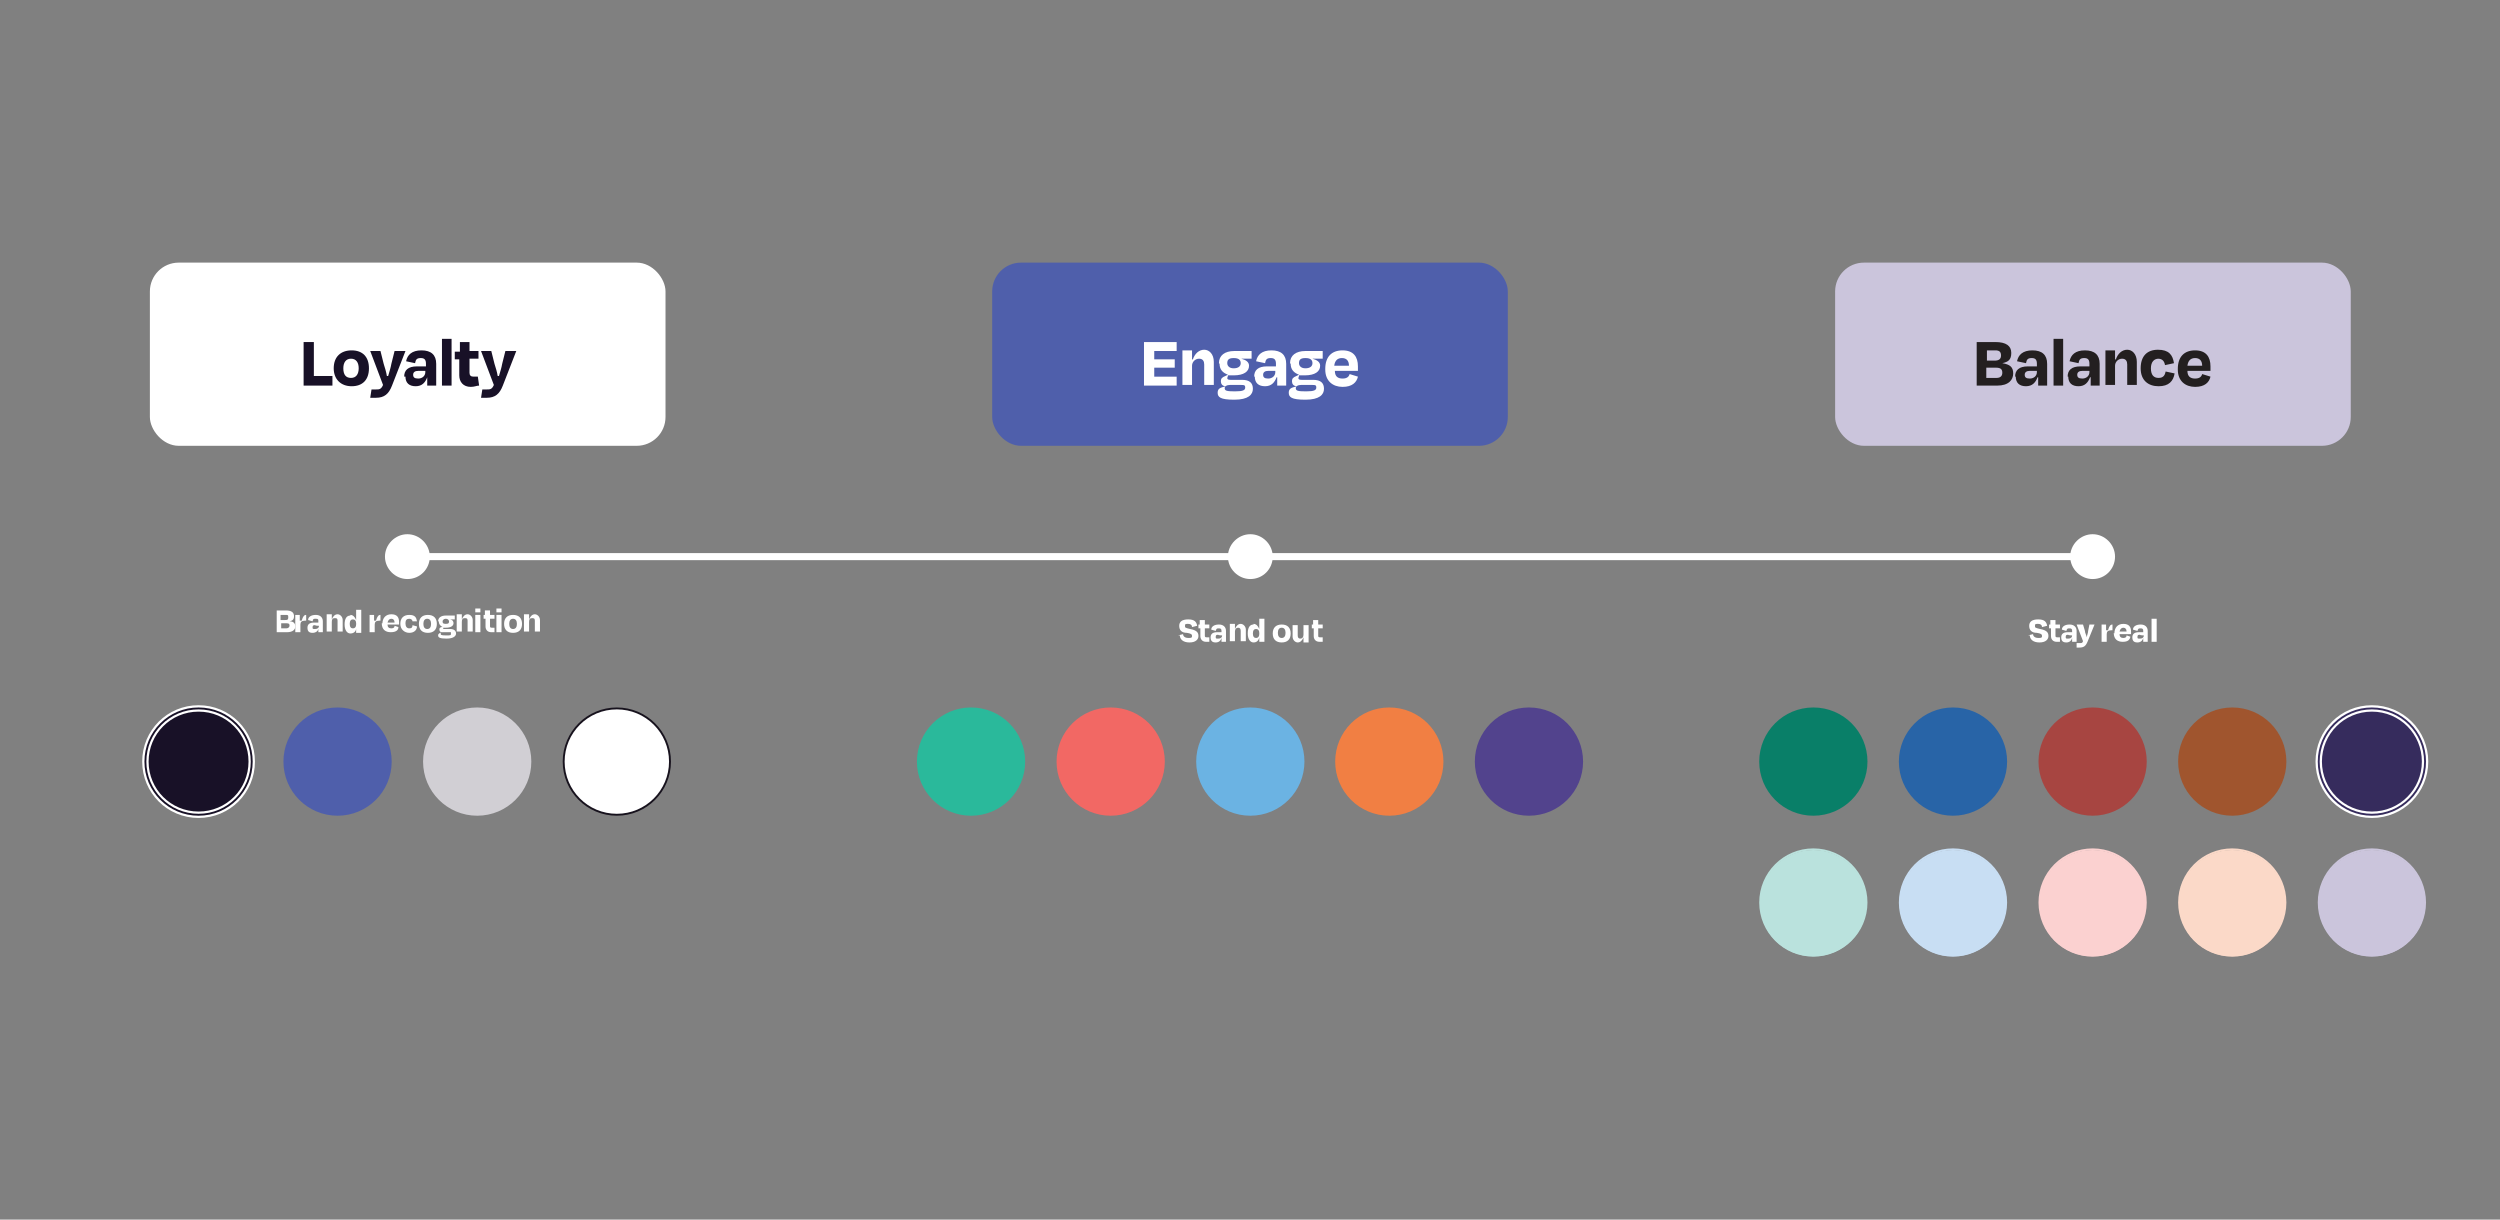 <?xml version="1.0" encoding="UTF-8"?>
<svg id="Layer_1" xmlns="http://www.w3.org/2000/svg" xmlns:xlink="http://www.w3.org/1999/xlink" version="1.1" viewBox="0 0 390.3 190.4">
  <rect x="0" y="0" width="390.3" height="190.4" fill="#808080" stroke="none"/>
  <!-- Generator: Adobe Illustrator 29.3.1, SVG Export Plug-In . SVG Version: 2.1.0 Build 151)  -->
  <defs>
    <style>
      .st0, .st1, .st2, .st3, .st4, .st5, .st6, .st7, .st8, .st9, .st10, .st11, .st12, .st13, .st14, .st15, .st16, .st17, .st18, .st19, .st20 {
        fill: none;
      }

      .st21 {
        fill: #6bb3e3;
      }

      .st22 {
        fill: #52438d;
      }

      .st23 {
        fill: #c8def3;
      }

      .st1 {
        stroke: #d1cfd4;
      }

      .st1, .st2, .st3, .st4, .st5, .st6, .st7, .st8, .st9, .st10, .st11, .st12, .st13, .st14, .st15, .st16, .st17, .st18, .st20 {
        stroke-width: .3px;
      }

      .st2 {
        stroke: #fbd9c8;
      }

      .st24 {
        fill: #a0552e;
      }

      .st3 {
        stroke: #4f5fab;
      }

      .st4 {
        stroke: #a74541;
      }

      .st25 {
        fill: #fbd9c8;
      }

      .st26 {
        fill: #231f20;
      }

      .st5 {
        stroke: #bae2dd;
      }

      .st6 {
        stroke: #362c5d;
      }

      .st27 {
        fill: #fbd1d0;
      }

      .st7 {
        stroke: #181127;
      }

      .st8 {
        stroke: #17121d;
      }

      .st9 {
        stroke: #2864a7;
      }

      .st10 {
        stroke: #cbc5dc;
      }

      .st11 {
        stroke: #fbd1d0;
      }

      .st12 {
        stroke: #52438d;
      }

      .st28 {
        fill: #f26864;
      }

      .st29 {
        fill: #2ab99b;
      }

      .st13 {
        stroke: #f26864;
      }

      .st30 {
        fill: #4f5fab;
      }

      .st14 {
        stroke: #2ab99b;
      }

      .st31 {
        clip-path: url(#clippath-1);
      }

      .st32 {
        clip-path: url(#clippath-2);
      }

      .st15 {
        stroke: #a0552e;
      }

      .st33, .st34 {
        fill: #181127;
      }

      .st16 {
        stroke: #f17f43;
      }

      .st35 {
        fill: #fff;
      }

      .st36 {
        fill: #2864a7;
      }

      .st17 {
        stroke: #097f68;
      }

      .st37 {
        fill: #d1cfd4;
      }

      .st34 {
        stroke-miterlimit: 10;
      }

      .st34, .st19, .st38 {
        stroke: #fff;
      }

      .st39 {
        fill: #bae2dd;
      }

      .st18 {
        stroke: #c8def3;
      }

      .st40 {
        fill: #f17f43;
      }

      .st19 {
        stroke-width: 1.1px;
      }

      .st41 {
        fill: #cbc5dc;
      }

      .st20 {
        stroke: #6bb3e3;
      }

      .st42 {
        fill: #097f68;
      }

      .st43 {
        clip-path: url(#clippath);
      }

      .st38 {
        fill: #362c5d;
      }

      .st44 {
        fill: #a74541;
      }
    </style>
    <clipPath id="clippath">
      <rect class="st0" x="3.8" y="41" width="382.7" height="108.4"/>
    </clipPath>
    <clipPath id="clippath-1">
      <rect class="st0" x="3.8" y="41" width="382.7" height="108.4"/>
    </clipPath>
    <clipPath id="clippath-2">
      <rect class="st0" x="3.8" y="41" width="382.7" height="108.4"/>
    </clipPath>
  </defs>
  <g class="st43">
    <g>
      <rect class="st41" x="286.5" y="41" width="80.5" height="28.6" rx="4.5" ry="4.5"/>
      <rect class="st35" x="23.4" y="41" width="80.5" height="28.6" rx="4.5" ry="4.5"/>
      <rect class="st30" x="154.9" y="41" width="80.5" height="28.6" rx="4.5" ry="4.5"/>
    </g>
  </g>
  <g>
    <path class="st35" d="M44.6,95.3c.9,0,1.3.3,1.3.9s-.3.7-.7.8h0c.6,0,.9.3.9.8s-.4.9-1.3.9h-1.6v-3.4h1.5-.1ZM44.5,96.8c.3,0,.5,0,.5-.4s0-.4-.5-.4h-.7v.8h.7ZM44.7,98.1c.3,0,.5-.2.5-.4s0-.4-.5-.4h-.8v.8h.8Z"/>
    <path class="st35" d="M47.1,96.9c.2-.7.4-.9.7-.9h0v.9h-.2c-.5,0-.7.2-.7.6v1.2h-.8v-2.7h.7v.9h.3Z"/>
    <path class="st35" d="M48,98c0-.5.3-.8,1-.8h.7v-.2c0-.3,0-.4-.4-.4s-.4,0-.5.4l-.7-.2c0-.5.5-.8,1.2-.8s1.1.4,1.1,1v1.7h-.7v-.6h0c0,.4-.4.7-.9.7s-.8-.2-.8-.8ZM49.2,97.6c-.2,0-.4,0-.4.3s0,.3.4.3.6-.2.6-.5h0c0,0-.6,0-.6-.1Z"/>
    <path class="st35" d="M51.8,96.7c.2-.5.5-.8.9-.8s.8.4.8.9v1.8h-.8v-1.6c0-.3,0-.5-.4-.5s-.5.2-.5.6v1.5h-.8v-2.7h.8v.7h0Z"/>
    <path class="st35" d="M54.7,96c.4,0,.7.3.9.8h0v-1.6h.8v3.6h-.8v-.7h0c0,.5-.4.8-.9.8s-.9-.5-.9-1.4.3-1.4.9-1.4h0ZM55.6,97.3c0-.4-.2-.6-.5-.6s-.5.2-.5.7.2.7.5.7.5-.2.5-.6v-.2Z"/>
    <path class="st35" d="M58.7,96.9c.2-.7.4-.9.7-.9h0v.9h-.2c-.5,0-.7.2-.7.6v1.2h-.8v-2.7h.7v.9h.3Z"/>
    <path class="st35" d="M59.7,97.4c0-.9.5-1.5,1.4-1.5s1.2.5,1.2,1.2,0,.2,0,.4h-1.8c0,.4.2.6.6.6s.5-.2.5-.4l.6.2c0,.5-.4.8-1.2.8s-1.4-.4-1.4-1.4h.1ZM61.6,97.2c0-.4-.2-.6-.5-.6s-.5.2-.6.6h1.1Z"/>
    <path class="st35" d="M63.9,96.6c-.4,0-.6.2-.6.7s.2.8.6.8.5-.2.5-.5l.7.2c0,.6-.5,1-1.2,1s-1.4-.5-1.4-1.4.5-1.4,1.4-1.4,1.1.4,1.2,1h-.7c0-.2-.2-.4-.5-.4Z"/>
    <path class="st35" d="M65.4,97.4c0-.9.5-1.4,1.4-1.4s1.4.5,1.4,1.4-.5,1.4-1.4,1.4-1.4-.5-1.4-1.4ZM66.1,97.4c0,.5.2.8.6.8s.6-.3.6-.8-.2-.8-.6-.8-.6.3-.6.8Z"/>
    <path class="st35" d="M68.4,97c0-.6.5-.9,1.2-.9h1.4v.6h-.8c.3,0,.6.2.6.6s-.4.7-1.2.7-.3,0-.4,0h0v.2s0,0,.2,0h.9c.6,0,.9.3.9.7s-.4.8-1.5.8-1.3-.2-1.3-.5.3-.4.6-.5h0c-.3,0-.4-.2-.4-.4s0-.3.3-.4h.2c-.4-.2-.6-.5-.6-.9h0ZM68.8,98.9c0,.2,0,.3.8.3s.8,0,.8-.3,0-.2-.3-.2h-.9c-.2,0-.4,0-.4.2ZM69.1,97c0,.2,0,.4.5.4s.5-.2.5-.4-.2-.4-.5-.4-.5.2-.5.4Z"/>
    <path class="st35" d="M72.1,96.7c.2-.5.5-.8.9-.8s.8.4.8.9v1.8h-.8v-1.6c0-.3,0-.5-.4-.5s-.5.2-.5.6v1.5h-.8v-2.7h.8v.7h0Z"/>
    <path class="st35" d="M74.2,95.6v-.6h.8v.6h-.8ZM74.2,98.7v-2.7h.8v2.7h-.8Z"/>
    <path class="st35" d="M75.7,96v-.7h.8v.7h.7v.6h-.7v1.1c0,.2,0,.3.3.3h.4v.7c0,0-.3,0-.5,0-.6,0-.9-.4-.9-.9v-1.2h-.3v-.6h.3-.1Z"/>
    <path class="st35" d="M77.5,95.6v-.6h.8v.6h-.8ZM77.5,98.7v-2.7h.8v2.7h-.8Z"/>
    <path class="st35" d="M78.7,97.4c0-.9.5-1.4,1.4-1.4s1.4.5,1.4,1.4-.5,1.4-1.4,1.4-1.4-.5-1.4-1.4ZM79.5,97.4c0,.5.2.8.6.8s.6-.3.6-.8-.2-.8-.6-.8-.6.3-.6.8Z"/>
    <path class="st35" d="M82.6,96.7c.2-.5.5-.8.9-.8s.8.4.8.9v1.8h-.8v-1.6c0-.3,0-.5-.4-.5s-.5.2-.5.6v1.5h-.8v-2.7h.8v.7h0Z"/>
  </g>
  <g>
    <path class="st35" d="M178.6,60.2v-6.8h5.1v1.4h-3.5v1.3h3.2v1.3h-3.2v1.4h3.5v1.4s-5.1,0-5.1,0Z"/>
    <path class="st35" d="M186.2,56.2c.3-1,1-1.6,1.8-1.6s1.5.7,1.5,1.9v3.6h-1.5v-3.2c0-.5-.2-.9-.8-.9s-1.1.5-1.1,1.1v3h-1.5v-5.4h1.5v1.4h.1Z"/>
    <path class="st35" d="M190.3,56.7c0-1.2.9-1.9,2.4-1.9h2.7v1.2h-1.6c.7.2,1.2.5,1.2,1.1,0,.9-.8,1.5-2.4,1.5s-.6,0-.9,0h0c0,.2-.1.4-.1.4,0,.2.1.3.5.3h1.8c1.2,0,1.7.5,1.7,1.4s-.7,1.7-2.9,1.7-2.6-.4-2.6-1.1.5-.8,1.3-1h0c-.6,0-.8-.4-.8-.8s.2-.6.7-.8l.4-.2c-.8-.3-1.3-.8-1.3-1.7h0ZM191.2,60.6c0,.4.3.5,1.6.5s1.6-.2,1.6-.6-.2-.4-.6-.4h-1.8c-.5,0-.8.2-.8.5ZM191.6,56.7c0,.4.3.8,1,.8s1.1-.3,1.1-.8-.3-.8-1.1-.8-1,.3-1,.8Z"/>
    <path class="st35" d="M195.8,58.8c0-1,.6-1.6,2-1.6h1.4v-.4c0-.6-.2-.9-.8-.9s-.8.2-.9.8l-1.4-.3c.2-1,.9-1.7,2.4-1.7s2.3.7,2.3,2.1v3.4h-1.4v-1.3h-.1c-.3.8-.8,1.4-1.8,1.4s-1.6-.5-1.6-1.5h0ZM198,57.9c-.5,0-.8.2-.8.6s.2.6.8.6,1.1-.4,1.1-1v-.2s-1.1,0-1.1,0Z"/>
    <path class="st35" d="M201.4,56.7c0-1.2.9-1.9,2.4-1.9h2.7v1.2h-1.6c.7.2,1.2.5,1.2,1.1,0,.9-.8,1.5-2.4,1.5s-.6,0-.9,0h0c0,.2-.1.4-.1.4,0,.2.1.3.5.3h1.8c1.2,0,1.7.5,1.7,1.4s-.7,1.7-2.9,1.7-2.6-.4-2.6-1.1.5-.8,1.3-1h0c-.6,0-.8-.4-.8-.8s.2-.6.7-.8l.4-.2c-.8-.3-1.3-.8-1.3-1.7h0ZM202.3,60.6c0,.4.3.5,1.6.5s1.6-.2,1.6-.6-.2-.4-.6-.4h-1.8c-.5,0-.8.2-.8.5ZM202.8,56.7c0,.4.3.8,1,.8s1.1-.3,1.1-.8-.3-.8-1.1-.8-1,.3-1,.8Z"/>
    <path class="st35" d="M206.9,57.6c0-1.9,1-2.9,2.7-2.9s2.4,1,2.4,2.5,0,.4,0,.7h-3.6c0,.9.5,1.2,1.2,1.2s1-.3,1.1-.7l1.3.4c-.2.9-.9,1.6-2.4,1.6s-2.7-.9-2.7-2.7h0ZM210.6,57.1c0-.8-.4-1.2-1.1-1.2s-1.1.4-1.2,1.2h2.3Z"/>
  </g>
  <g>
    <path class="st26" d="M311.5,53.4c1.7,0,2.5.6,2.5,1.7s-.5,1.4-1.4,1.6h0c1.2.2,1.7.6,1.7,1.6s-.7,1.9-2.5,1.9h-3.2v-6.8h3-.1ZM311.4,56.3c.6,0,1-.2,1-.8s-.3-.8-.9-.8h-1.3v1.6h1.3-.1ZM311.7,59c.6,0,.9-.3.9-.8s-.2-.8-1-.8h-1.5v1.6h1.6Z"/>
    <path class="st26" d="M314.6,58.8c0-1,.6-1.6,2-1.6h1.4v-.4c0-.6-.2-.9-.8-.9s-.8.2-.9.8l-1.4-.3c.2-1,.9-1.7,2.4-1.7s2.3.7,2.3,2.1v3.4h-1.4v-1.3h-.1c-.3.8-.8,1.4-1.8,1.4s-1.6-.5-1.6-1.5h-.1ZM316.9,57.9c-.5,0-.8.2-.8.6s.2.6.8.6,1.1-.4,1.1-1v-.2s-1.1,0-1.1,0Z"/>
    <path class="st26" d="M322.1,60.2h-1.5v-7.3h1.5v7.3Z"/>
    <path class="st26" d="M322.8,58.8c0-1,.6-1.6,2-1.6h1.4v-.4c0-.6-.2-.9-.8-.9s-.8.2-.9.8l-1.4-.3c.2-1,.9-1.7,2.4-1.7s2.3.7,2.3,2.1v3.4h-1.4v-1.3h-.1c-.3.8-.8,1.4-1.8,1.4s-1.6-.5-1.6-1.5h-.1ZM325.1,57.9c-.5,0-.8.2-.8.6s.2.6.8.6,1.1-.4,1.1-1v-.2s-1.1,0-1.1,0Z"/>
    <path class="st26" d="M330.3,56.2c.3-1,1-1.6,1.8-1.6s1.5.7,1.5,1.9v3.6h-1.5v-3.2c0-.5-.2-.9-.8-.9s-1.1.5-1.1,1.1v3h-1.5v-5.4h1.5v1.4h.1Z"/>
    <path class="st26" d="M337,56c-.7,0-1.2.5-1.2,1.5s.4,1.5,1.2,1.5,1-.5,1.1-1l1.4.3c-.2,1.2-.9,2-2.5,2s-2.8-.9-2.8-2.8,1-2.9,2.7-2.9,2.3.8,2.5,2.1l-1.4.3c-.1-.6-.4-1-1.1-1h0Z"/>
    <path class="st26" d="M340,57.6c0-1.9,1-2.9,2.7-2.9s2.4,1,2.4,2.5,0,.4,0,.7h-3.6c0,.9.5,1.2,1.2,1.2s1-.3,1.1-.7l1.3.4c-.2.9-.9,1.6-2.4,1.6s-2.7-.9-2.7-2.7h0ZM343.8,57.1c0-.8-.4-1.2-1.1-1.2s-1.1.4-1.2,1.2h2.3Z"/>
  </g>
  <g>
    <path class="st33" d="M49,58.7h2.9v1.5h-4.5v-6.8h1.6v5.3Z"/>
    <path class="st33" d="M52.1,57.5c0-1.8,1.1-2.8,2.8-2.8s2.7,1,2.7,2.8-1,2.8-2.7,2.8-2.8-1.1-2.8-2.8ZM53.6,57.5c0,1,.4,1.5,1.2,1.5s1.2-.6,1.2-1.5-.4-1.5-1.2-1.5-1.2.6-1.2,1.5Z"/>
    <path class="st33" d="M57.7,54.8h1.7l.5,2c.2.6.4,1.3.5,1.9h.2c.2-.7.4-1.3.5-1.9l.5-2h1.7l-2.1,5.4c-.5,1.3-1.2,1.9-2.5,1.9s-.6,0-.9,0l.2-1.3h.7c.5,0,.8,0,1.1-.7l-2-5.3h-.1Z"/>
    <path class="st33" d="M63.1,58.8c0-1,.6-1.6,2-1.6h1.4v-.4c0-.6-.2-.9-.8-.9s-.8.2-.9.8l-1.4-.3c.2-1,.9-1.7,2.4-1.7s2.3.7,2.3,2.1v3.4h-1.4v-1.3h0c-.3.8-.8,1.4-1.8,1.4s-1.6-.5-1.6-1.5h0ZM65.3,57.9c-.5,0-.8.2-.8.6s.2.6.8.6,1.1-.4,1.1-1v-.2s-1.1,0-1.1,0Z"/>
    <path class="st33" d="M70.5,60.2h-1.5v-7.3h1.5v7.3Z"/>
    <path class="st33" d="M71.8,54.8v-1.4h1.5v1.4h1.4v1.2h-1.4v2.2c0,.4.2.6.6.6s.5,0,.7,0l.2,1.4c-.4,0-.7.2-1.3.2-1.2,0-1.8-.8-1.8-1.8v-2.5h-.7v-1.2h.8Z"/>
    <path class="st33" d="M75,54.8h1.7l.5,2c.2.6.4,1.3.5,1.9h.2c.2-.7.4-1.3.5-1.9l.5-2h1.7l-2.1,5.4c-.5,1.3-1.2,1.9-2.5,1.9s-.6,0-.9,0l.2-1.3h.7c.5,0,.8,0,1.1-.7l-2-5.3h0Z"/>
  </g>
  <g>
    <path class="st35" d="M183.9,99.2l.8-.2c0,.4.4.6.8.6s.6,0,.6-.3-.2-.4-.8-.5c-.9,0-1.2-.5-1.2-1.1s.4-1,1.4-1,1.3.4,1.4,1l-.8.2c0-.3-.2-.5-.6-.5s-.5,0-.5.3,0,.3.8.5c1.1.2,1.3.6,1.3,1.1s-.4,1-1.4,1-1.5-.5-1.5-1.1h-.3Z"/>
    <path class="st35" d="M187.3,97.5v-.7h.8v.7h.7v.6h-.7v1.1c0,.2,0,.3.3.3h.4v.7c-.1,0-.3,0-.5,0-.6,0-.9-.4-.9-.9v-1.2h-.3v-.6h.3-.1Z"/>
    <path class="st35" d="M189,99.5c0-.5.3-.8,1-.8h.7v-.2c0-.3-.1-.4-.4-.4s-.4,0-.5.4l-.7-.2c0-.5.5-.8,1.2-.8s1.1.4,1.1,1v1.7h-.7v-.6h0c-.1.4-.4.7-.9.7s-.8-.2-.8-.8h0ZM190.2,99.1c-.2,0-.4,0-.4.3s0,.3.4.3.6-.2.6-.5h0c0,0-.6,0-.6-.1Z"/>
    <path class="st35" d="M192.8,98.2c.2-.5.5-.8.9-.8s.8.4.8.9v1.8h-.8v-1.6c0-.3-.1-.5-.4-.5s-.5.2-.5.6v1.5h-.8v-2.7h.8v.7h0Z"/>
    <path class="st35" d="M195.7,97.4c.4,0,.7.3.9.8h0v-1.6h.8v3.6h-.8v-.7h0c-.1.5-.4.8-.9.8s-.9-.5-.9-1.4.3-1.4.9-1.4h0ZM196.6,98.8c0-.4-.2-.6-.5-.6s-.5.2-.5.7.2.7.5.7.5-.2.5-.6v-.2Z"/>
    <path class="st35" d="M198.7,98.9c0-.9.5-1.4,1.4-1.4s1.4.5,1.4,1.4-.5,1.4-1.4,1.4-1.4-.5-1.4-1.4ZM199.5,98.8c0,.5.2.8.6.8s.6-.3.6-.8-.2-.8-.6-.8-.6.3-.6.8Z"/>
    <path class="st35" d="M203.5,99.5c-.2.5-.5.8-.9.8s-.8-.4-.8-.9v-1.8h.8v1.6c0,.3.1.5.4.5s.5-.2.5-.6v-1.5h.8v2.7h-.8v-.7h0Z"/>
    <path class="st35" d="M205,97.5v-.7h.8v.7h.7v.6h-.7v1.1c0,.2,0,.3.3.3h.4v.7c-.1,0-.3,0-.5,0-.6,0-.9-.4-.9-.9v-1.2h-.3v-.6h.3-.1Z"/>
  </g>
  <g>
    <path class="st35" d="M316.6,99.2l.8-.2c0,.4.4.6.8.6s.6,0,.6-.3-.2-.4-.8-.5c-.9,0-1.2-.5-1.2-1.1s.4-1,1.4-1,1.3.4,1.4,1l-.8.2c0-.3-.2-.5-.6-.5s-.5,0-.5.3,0,.3.8.5c1.1.2,1.3.6,1.3,1.1s-.4,1-1.4,1-1.5-.5-1.5-1.1h-.3Z"/>
    <path class="st35" d="M320.1,97.5v-.7h.8v.7h.7v.6h-.7v1.1c0,.2,0,.3.3.3h.4v.7c-.1,0-.3,0-.5,0-.6,0-.9-.4-.9-.9v-1.2h-.3v-.6h.3,0Z"/>
    <path class="st35" d="M321.8,99.5c0-.5.3-.8,1-.8h.7v-.2c0-.3-.1-.4-.4-.4s-.4,0-.5.4l-.7-.2c0-.5.5-.8,1.2-.8s1.1.4,1.1,1v1.7h-.7v-.6h0c-.1.4-.4.7-.9.7s-.8-.2-.8-.8h0ZM322.9,99.1c-.2,0-.4,0-.4.3s0,.3.4.3.6-.2.6-.5h0c0,0-.6,0-.6-.1Z"/>
    <path class="st35" d="M324.4,97.5h.8l.3,1c0,.3.2.6.3,1h0c0-.3.2-.7.2-1l.2-1h.8l-1.1,2.7c-.3.7-.6.9-1.3.9s-.3,0-.4,0v-.7h.5c.3,0,.4,0,.5-.3l-1-2.6h.2Z"/>
    <path class="st35" d="M329.1,98.4c.2-.7.4-.9.7-.9h0v.9h-.2c-.5,0-.7.2-.7.6v1.2h-.8v-2.7h.7v.9h.3Z"/>
    <path class="st35" d="M330.1,98.9c0-.9.5-1.5,1.4-1.5s1.2.5,1.2,1.2,0,.2,0,.4h-1.8c0,.4.2.6.6.6s.5-.2.5-.4l.6.2c-.1.5-.4.8-1.2.8s-1.4-.4-1.4-1.4h0ZM332,98.6c0-.4-.2-.6-.5-.6s-.5.2-.6.6h1.1Z"/>
    <path class="st35" d="M332.9,99.5c0-.5.3-.8,1-.8h.7v-.2c0-.3-.1-.4-.4-.4s-.4,0-.5.4l-.7-.2c0-.5.5-.8,1.2-.8s1.1.4,1.1,1v1.7h-.7v-.6h0c-.1.4-.4.7-.9.7s-.8-.2-.8-.8h0ZM334.1,99.1c-.2,0-.4,0-.4.3s0,.3.4.3.6-.2.6-.5h0c0,0-.6,0-.6-.1Z"/>
    <path class="st35" d="M336.7,100.2h-.8v-3.6h.8v3.6Z"/>
  </g>
  <g class="st31">
    <g>
      <path class="st35" d="M63.6,90.4c2,0,3.5-1.6,3.5-3.5s-1.6-3.5-3.5-3.5-3.5,1.6-3.5,3.5,1.6,3.5,3.5,3.5"/>
      <path class="st35" d="M195.2,90.4c2,0,3.5-1.6,3.5-3.5s-1.6-3.5-3.5-3.5-3.5,1.6-3.5,3.5,1.6,3.5,3.5,3.5"/>
      <path class="st35" d="M326.7,90.4c2,0,3.5-1.6,3.5-3.5s-1.6-3.5-3.5-3.5-3.5,1.6-3.5,3.5,1.6,3.5,3.5,3.5"/>
    </g>
  </g>
  <line class="st19" x1="62.4" y1="86.9" x2="326.3" y2="86.9"/>
  <g class="st32">
    <g>
      <path class="st34" d="M31,127.2c4.6,0,8.3-3.7,8.3-8.3s-3.7-8.3-8.3-8.3-8.3,3.7-8.3,8.3,3.7,8.3,8.3,8.3"/>
      <circle class="st7" cx="31" cy="118.9" r="8.3"/>
      <path class="st37" d="M74.5,127.2c4.6,0,8.3-3.7,8.3-8.3s-3.7-8.3-8.3-8.3-8.3,3.7-8.3,8.3,3.7,8.3,8.3,8.3"/>
      <circle class="st1" cx="74.5" cy="118.9" r="8.3"/>
      <path class="st30" d="M52.7,127.2c4.6,0,8.3-3.7,8.3-8.3s-3.7-8.3-8.3-8.3-8.3,3.7-8.3,8.3,3.7,8.3,8.3,8.3"/>
      <circle class="st3" cx="52.7" cy="118.9" r="8.3"/>
      <path class="st35" d="M96.3,127.2c4.6,0,8.3-3.7,8.3-8.3s-3.7-8.3-8.3-8.3-8.3,3.7-8.3,8.3,3.7,8.3,8.3,8.3"/>
      <circle class="st8" cx="96.3" cy="118.9" r="8.3"/>
      <path class="st29" d="M151.6,127.2c4.6,0,8.3-3.7,8.3-8.3s-3.7-8.3-8.3-8.3-8.3,3.7-8.3,8.3,3.7,8.3,8.3,8.3"/>
      <circle class="st14" cx="151.6" cy="118.9" r="8.3"/>
      <path class="st21" d="M195.2,127.2c4.6,0,8.3-3.7,8.3-8.3s-3.7-8.3-8.3-8.3-8.3,3.7-8.3,8.3,3.7,8.3,8.3,8.3"/>
      <circle class="st20" cx="195.2" cy="118.9" r="8.3"/>
      <path class="st28" d="M173.4,127.2c4.6,0,8.3-3.7,8.3-8.3s-3.7-8.3-8.3-8.3-8.3,3.7-8.3,8.3,3.7,8.3,8.3,8.3"/>
      <circle class="st13" cx="173.4" cy="118.9" r="8.3"/>
      <path class="st40" d="M216.9,127.2c4.6,0,8.3-3.7,8.3-8.3s-3.7-8.3-8.3-8.3-8.3,3.7-8.3,8.3,3.7,8.3,8.3,8.3"/>
      <circle class="st16" cx="216.9" cy="118.9" r="8.3"/>
      <path class="st22" d="M238.7,127.2c4.6,0,8.3-3.7,8.3-8.3s-3.7-8.3-8.3-8.3-8.3,3.7-8.3,8.3,3.7,8.3,8.3,8.3"/>
      <circle class="st12" cx="238.7" cy="118.9" r="8.3"/>
      <path class="st42" d="M283.1,127.2c4.6,0,8.3-3.7,8.3-8.3s-3.7-8.3-8.3-8.3-8.3,3.7-8.3,8.3,3.7,8.3,8.3,8.3"/>
      <circle class="st17" cx="283.1" cy="118.9" r="8.3"/>
      <path class="st44" d="M326.7,127.2c4.6,0,8.3-3.7,8.3-8.3s-3.7-8.3-8.3-8.3-8.3,3.7-8.3,8.3,3.7,8.3,8.3,8.3"/>
      <circle class="st4" cx="326.7" cy="118.9" r="8.3"/>
      <path class="st36" d="M304.9,127.2c4.6,0,8.3-3.7,8.3-8.3s-3.7-8.3-8.3-8.3-8.3,3.7-8.3,8.3,3.7,8.3,8.3,8.3"/>
      <circle class="st9" cx="304.9" cy="118.9" r="8.3"/>
      <path class="st24" d="M348.5,127.2c4.6,0,8.3-3.7,8.3-8.3s-3.7-8.3-8.3-8.3-8.3,3.7-8.3,8.3,3.7,8.3,8.3,8.3"/>
      <circle class="st15" cx="348.5" cy="118.9" r="8.3"/>
      <path class="st38" d="M370.3,127.2c4.6,0,8.3-3.7,8.3-8.3s-3.7-8.3-8.3-8.3-8.3,3.7-8.3,8.3,3.7,8.3,8.3,8.3"/>
      <circle class="st6" cx="370.3" cy="118.9" r="8.3"/>
      <path class="st39" d="M283.1,149.3c4.6,0,8.3-3.7,8.3-8.3s-3.7-8.3-8.3-8.3-8.3,3.7-8.3,8.3,3.7,8.3,8.3,8.3"/>
      <circle class="st5" cx="283.1" cy="140.9" r="8.3"/>
      <path class="st27" d="M326.7,149.3c4.6,0,8.3-3.7,8.3-8.3s-3.7-8.3-8.3-8.3-8.3,3.7-8.3,8.3,3.7,8.3,8.3,8.3"/>
      <circle class="st11" cx="326.7" cy="140.9" r="8.3"/>
      <path class="st23" d="M304.9,149.3c4.6,0,8.3-3.7,8.3-8.3s-3.7-8.3-8.3-8.3-8.3,3.7-8.3,8.3,3.7,8.3,8.3,8.3"/>
      <circle class="st18" cx="304.9" cy="140.9" r="8.3"/>
      <path class="st25" d="M348.5,149.3c4.6,0,8.3-3.7,8.3-8.3s-3.7-8.3-8.3-8.3-8.3,3.7-8.3,8.3,3.7,8.3,8.3,8.3"/>
      <circle class="st2" cx="348.5" cy="140.9" r="8.3"/>
      <path class="st41" d="M370.3,149.3c4.6,0,8.3-3.7,8.3-8.3s-3.7-8.3-8.3-8.3-8.3,3.7-8.3,8.3,3.7,8.3,8.3,8.3"/>
      <circle class="st10" cx="370.3" cy="140.9" r="8.3"/>
    </g>
  </g>
</svg>